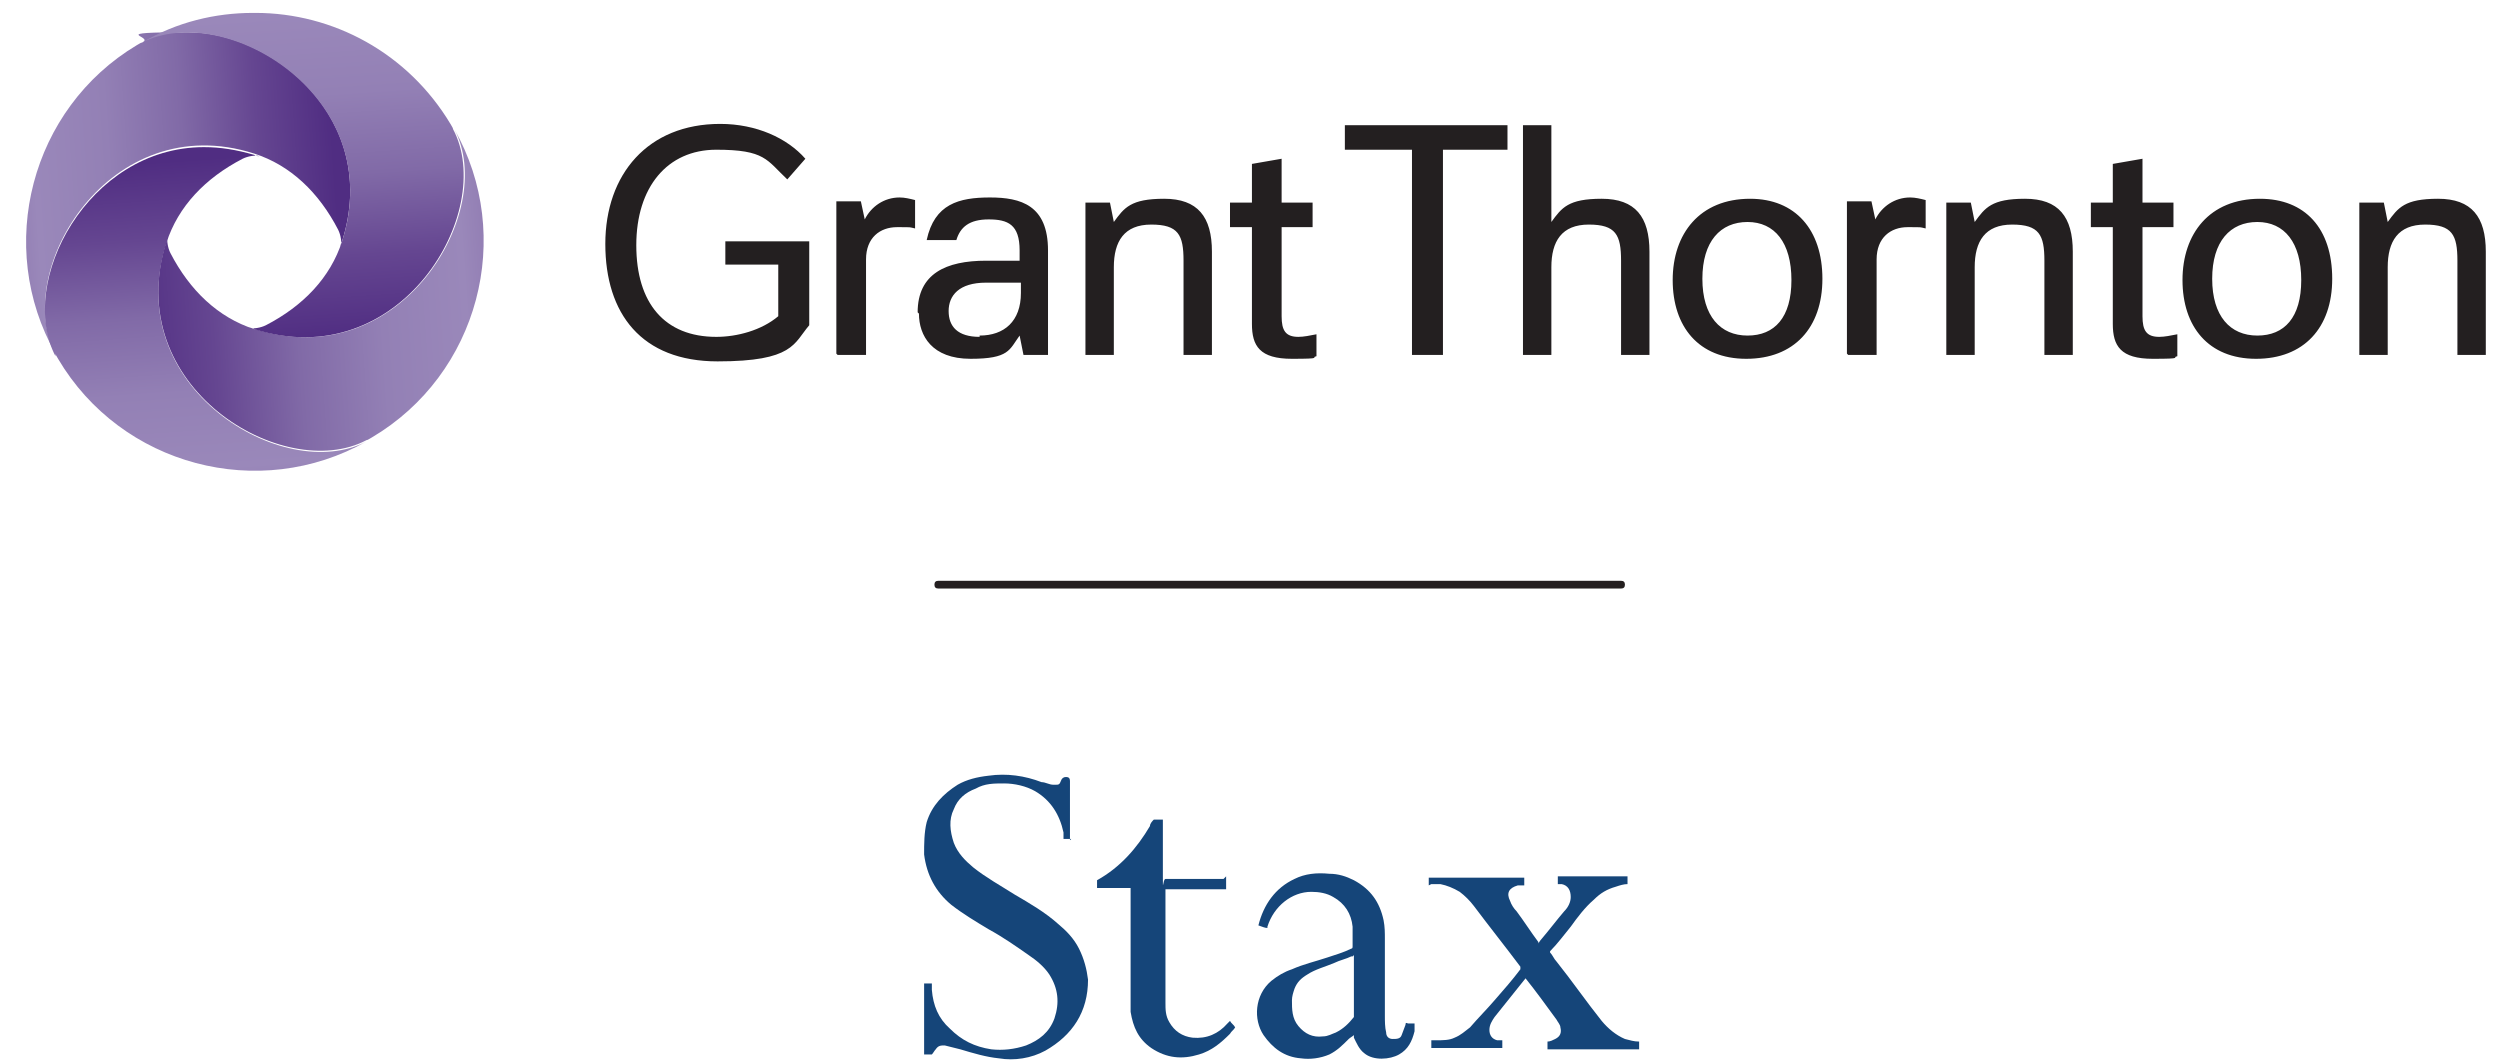 <?xml version="1.0" encoding="UTF-8"?>
<svg id="Layer_1" xmlns="http://www.w3.org/2000/svg" xmlns:xlink="http://www.w3.org/1999/xlink" version="1.1" viewBox="0 0 193.7 82.3">
  <!-- Generator: Adobe Illustrator 29.8.2, SVG Export Plug-In . SVG Version: 2.1.1 Build 3)  -->
  <defs>
    <style>
      .st0 {
        fill: none;
      }

      .st1 {
        fill: url(#linear-gradient2);
      }

      .st2 {
        fill: url(#linear-gradient1);
      }

      .st3 {
        fill: url(#linear-gradient3);
      }

      .st4 {
        fill: #231f20;
      }

      .st5 {
        fill: url(#linear-gradient);
      }

      .st6 {
        fill: #154579;
      }

      .st7 {
        clip-path: url(#clippath-1);
      }

      .st8 {
        clip-path: url(#clippath-3);
      }

      .st9 {
        clip-path: url(#clippath-2);
      }

      .st10 {
        fill: #241f20;
      }

      .st11 {
        clip-path: url(#clippath);
      }
    </style>
    <clipPath id="clippath">
      <path class="st0" d="M11,3.3c-.1,0-.2.1-.4.2C2.4,8.4-.4,19.1,4.3,27.4c-3.4-6.4,4.2-19.1,15.4-15.5,2.8.9,5,3,6.5,5.9.2.4.3,1,.2,1.3,0-.1,0-.3.1-.4C29.5,9.3,21.2,2.5,14.6,2.5s-2.5.3-3.6.8"/>
    </clipPath>
    <linearGradient id="linear-gradient" x1="0" y1="82.3" x2=".9" y2="82.3" gradientTransform="translate(28.9 2661.9) rotate(-180) scale(32.2)" gradientUnits="userSpaceOnUse">
      <stop offset="0" stop-color="#502d82"/>
      <stop offset=".1" stop-color="#502d82"/>
      <stop offset=".3" stop-color="#654691"/>
      <stop offset=".5" stop-color="#816aa7"/>
      <stop offset=".7" stop-color="#9380b5"/>
      <stop offset=".9" stop-color="#9a88ba"/>
      <stop offset="1" stop-color="#8d77af"/>
    </linearGradient>
    <clipPath id="clippath-1">
      <path class="st0" d="M4.3,27.4c0,.1.1.2.2.4,4.9,8.3,15.6,11.1,23.9,6.4-6.4,3.4-19.1-4.2-15.5-15.4.9-2.8,3-5,5.9-6.5.4-.2,1-.3,1.3-.2-.1,0-.3,0-.4-.1-1.4-.4-2.6-.6-3.9-.6-9,0-14.5,10.5-11.5,16.2"/>
    </clipPath>
    <linearGradient id="linear-gradient1" x1="0" y1="82.3" x2="1" y2="82.3" gradientTransform="translate(2475.9 9.4) rotate(90) scale(29.9)" gradientUnits="userSpaceOnUse">
      <stop offset="0" stop-color="#502d82"/>
      <stop offset=".1" stop-color="#502d82"/>
      <stop offset=".3" stop-color="#654691"/>
      <stop offset=".5" stop-color="#816aa7"/>
      <stop offset=".7" stop-color="#9380b5"/>
      <stop offset=".9" stop-color="#9a88ba"/>
      <stop offset="1" stop-color="#8d77af"/>
    </linearGradient>
    <clipPath id="clippath-2">
      <path class="st0" d="M19.7,25.5c-2.8-.9-5-3-6.5-5.9-.2-.4-.3-1-.2-1.3,0,.1,0,.3-.1.4-3.6,11.3,9.1,18.8,15.5,15.4.1,0,.2-.1.4-.2,8.3-4.9,11.1-15.6,6.4-23.9,3.4,6.4-4.2,19.1-15.4,15.5"/>
    </clipPath>
    <linearGradient id="linear-gradient2" x1="0" y1="82.4" x2="1" y2="82.4" gradientTransform="translate(6.5 -2688.6) scale(32.9)" gradientUnits="userSpaceOnUse">
      <stop offset="0" stop-color="#502d82"/>
      <stop offset=".1" stop-color="#502d82"/>
      <stop offset=".3" stop-color="#654691"/>
      <stop offset=".5" stop-color="#816aa7"/>
      <stop offset=".7" stop-color="#9380b5"/>
      <stop offset=".9" stop-color="#9a88ba"/>
      <stop offset="1" stop-color="#8d77af"/>
    </linearGradient>
    <clipPath id="clippath-3">
      <path class="st0" d="M19.6,1c-2.9,0-5.9.7-8.6,2.3C17.4,0,30.1,7.5,26.5,18.7c-.9,2.8-3,5-5.9,6.5-.4.2-1,.3-1.3.2.1,0,.3,0,.4.1,11.3,3.6,18.8-9.1,15.4-15.5,0-.1-.1-.2-.2-.4C31.6,4.1,25.8,1,19.8,1h-.1Z"/>
    </clipPath>
    <linearGradient id="linear-gradient3" x1="0" y1="82.4" x2="1" y2="82.4" gradientTransform="translate(-2576.8 29.4) rotate(-90) scale(31.6)" gradientUnits="userSpaceOnUse">
      <stop offset="0" stop-color="#502d82"/>
      <stop offset=".1" stop-color="#502d82"/>
      <stop offset=".3" stop-color="#654691"/>
      <stop offset=".5" stop-color="#816aa7"/>
      <stop offset=".7" stop-color="#9380b5"/>
      <stop offset=".9" stop-color="#9a88ba"/>
      <stop offset="1" stop-color="#8d77af"/>
    </linearGradient>
  </defs>
  <path class="st10" d="M72.4,45.3c0-.2.1-.3.3-.3h52.9c.2,0,.3.1.3.3s-.1.3-.3.3h-52.9c-.2,0-.3-.1-.3-.3"/>
  <g class="st11">
    <rect class="st5" x="-1.3" y="1.5" width="31.6" height="27" transform="translate(-1 1.1) rotate(-4)"/>
  </g>
  <g class="st7">
    <rect class="st2" x=".4" y="10.3" width="29" height="29.4" transform="translate(-1.7 1.1) rotate(-4)"/>
  </g>
  <g class="st9">
    <rect class="st1" x="8.4" y="9" width="32.4" height="29.6" transform="translate(-1.6 1.8) rotate(-4)"/>
  </g>
  <g class="st8">
    <rect class="st3" x="10" y="-1" width="29.5" height="31.1" transform="translate(-1 1.8) rotate(-4)"/>
  </g>
  <g>
    <path class="st6" d="M83,65h-.6c0-.2,0-.3,0-.5-.3-1.4-1-2.5-2.2-3.2-.7-.4-1.6-.6-2.4-.6-.8,0-1.5,0-2.2.4-.8.3-1.4.8-1.7,1.6-.4.8-.3,1.7,0,2.6.3.8.9,1.4,1.5,1.9,1,.8,2.1,1.4,3.2,2.1,1.2.7,2.4,1.4,3.4,2.3.6.5,1.2,1.1,1.6,1.9.4.8.6,1.6.7,2.4,0,2.5-1.2,4.3-3.3,5.5-1.1.6-2.4.8-3.6.6-1-.1-2-.4-3-.7-.4-.1-.8-.2-1.2-.3-.3,0-.5,0-.7.3-.1.1-.2.3-.3.4,0,0,0,0-.1,0-.2,0-.3,0-.5,0,0,0,0,0,0,0,0,0,0,0,0,0v-5.5h.6c0,.2,0,.4,0,.5.1,1.2.5,2.2,1.4,3,.9.9,1.9,1.4,3.2,1.6.9.1,1.8,0,2.7-.3,1-.4,1.8-1,2.2-2.1.4-1.2.3-2.3-.4-3.4-.4-.6-1-1.1-1.6-1.5-1-.7-2-1.4-3.1-2-1-.6-2-1.2-2.9-1.9-1.2-1-1.9-2.3-2.1-3.9,0-.8,0-1.7.2-2.5.4-1.3,1.3-2.2,2.4-2.9.7-.4,1.5-.6,2.4-.7,1.4-.2,2.8,0,4.1.5.3,0,.6.2.9.2,0,0,.1,0,.2,0,.2,0,.3,0,.4-.3,0,0,0,0,0,0q.1-.3.4-.3t.3.3v4.6"/>
    <path class="st6" d="M110.7,68.6v-.6h7.4v.6c-.2,0-.3,0-.5,0-.7.2-.9.6-.6,1.2.1.3.3.6.5.8.6.8,1.1,1.6,1.7,2.4,0,0,0,0,0,.1,0,0,.1-.2.2-.3.6-.7,1.2-1.5,1.8-2.2.3-.3.5-.7.5-1.1,0-.5-.2-.9-.7-1-.1,0-.2,0-.3,0v-.6h5.4c0,.2,0,.4,0,.6,0,0,0,0,0,0-.3,0-.6.1-.9.2-.7.2-1.2.5-1.7,1-.7.6-1.3,1.4-1.8,2.1-.5.6-1,1.3-1.6,1.9,0,0,0,0,0,.1.2.2.3.5.5.7,1.2,1.5,2.3,3.1,3.5,4.6.5.6,1.1,1.1,1.8,1.4.4.1.7.2,1.1.2,0,0,0,0,0,0,0,0,0,0,0,0v.6h-7.1v-.6c.2,0,.4-.1.6-.2.4-.2.5-.5.4-.9,0-.2-.2-.4-.3-.6-.8-1.1-1.6-2.2-2.4-3.2,0,0,0,0,0,0,0,0,0,0,0,0-.8,1-1.6,2-2.4,3-.2.3-.4.6-.4,1,0,.4.2.7.6.8.1,0,.3,0,.4,0v.6h-5.5v-.6c.1,0,.2,0,.4,0,.5,0,1,0,1.4-.2.5-.2.8-.5,1.2-.8.6-.7,1.3-1.4,1.9-2.1.7-.8,1.4-1.6,2-2.4,0,0,0,0,0-.2-1.2-1.6-2.4-3.1-3.6-4.7-.3-.4-.7-.8-1.1-1.1-.5-.3-1-.5-1.5-.6-.2,0-.4,0-.7,0"/>
    <path class="st6" d="M98.2,71.9c-.2,0-.4-.1-.7-.2,0,0,0,0,0,0,.4-1.6,1.3-2.9,2.8-3.6.8-.4,1.7-.5,2.7-.4.7,0,1.3.2,1.9.5,1.3.7,2,1.7,2.3,3.1.1.5.1,1,.1,1.4,0,2,0,4,0,6,0,.4,0,.9.1,1.3,0,.3.2.5.5.5.3,0,.6,0,.7-.3.1-.3.2-.5.3-.8,0-.1,0-.2.2-.1.2,0,.3,0,.5,0,0,.2,0,.4,0,.6-.2.8-.5,1.4-1.2,1.8-.7.4-2,.5-2.7-.1-.4-.3-.6-.8-.8-1.2,0,0,0-.1,0-.2,0,0,0,0,0,0-.1.1-.3.2-.4.3-.5.5-.9.9-1.5,1.2-.7.3-1.5.4-2.2.3-1.3-.1-2.2-.8-2.9-1.8-.8-1.2-.7-3.1.6-4.2.5-.4,1-.7,1.6-.9.9-.4,1.8-.6,2.7-.9.6-.2,1.3-.4,1.9-.7.1,0,.1-.1.1-.2,0-.5,0-1,0-1.5-.1-1-.6-1.8-1.5-2.3-.5-.3-1.1-.4-1.7-.4-1.5,0-2.9,1.1-3.4,2.7,0,0,0,.1,0,.2M104.8,74.1c0,0-.1,0-.1,0-.4.2-.9.3-1.3.5-.7.3-1.5.5-2.1.9-.5.3-.8.6-1,1.1-.1.3-.2.6-.2.9,0,.7,0,1.4.5,2,.5.6,1.1.9,1.9.8.4,0,.7-.2,1-.3.6-.3,1-.7,1.4-1.2,0,0,0-.2,0-.3,0-1.4,0-2.8,0-4.3v-.2"/>
    <path class="st6" d="M95,67.9v1h-4.7c0,0,0,.1,0,.1,0,2.9,0,5.8,0,8.7,0,.5,0,1,.3,1.5.4.7,1,1.1,1.8,1.2,1.1.1,2-.3,2.7-1.1,0,0,.1-.1.2-.2.1.2.3.3.4.5-.1.2-.3.3-.4.5-.7.7-1.4,1.3-2.4,1.6-1.3.4-2.5.3-3.7-.5-1-.7-1.4-1.6-1.6-2.8,0-.2,0-.5,0-.7,0-2.9,0-5.8,0-8.7v-.2h-2.6c0-.2,0-.4,0-.6,0,0,0,0,0,0,1.8-1,3.1-2.5,4.1-4.2,0-.2.2-.4.3-.5,0,0,0,0,.1,0,.2,0,.4,0,.6,0,0,0,0,.1,0,.2,0,1.4,0,2.8,0,4.2s0,.2.2.2h4.5"/>
  </g>
  <path class="st4" d="M75.9,26.1c-1.7,0-2.4-.8-2.4-2s.8-2.2,2.9-2.2h2.7v.8c0,2.2-1.3,3.3-3.2,3.3M71.2,24.3c0,1.7,1,3.5,4,3.5s3-.7,3.8-1.8l.3,1.5h1.9v-8.1c0-3.5-2.1-4.1-4.5-4.1s-4.3.5-4.9,3.3h2.3c.3-1,1-1.6,2.5-1.6s2.4.4,2.4,2.4v.8h-2.6c-3.1,0-5.3,1-5.3,4M64.9,27.5h2.2v-7.4c0-1.7,1.1-2.5,2.4-2.5s.9,0,1.4.1v-2.2c-.4-.1-.8-.2-1.2-.2-1.2,0-2.2.7-2.7,1.7l-.3-1.4h-1.9v11.8ZM143.2,27.5h2.2v-7.4c0-1.7,1.1-2.5,2.4-2.5s.9,0,1.4.1v-2.2c-.4-.1-.8-.2-1.2-.2-1.2,0-2.2.7-2.7,1.7l-.3-1.4h-1.9v11.8ZM101.7,17.6v-1.9h-2.4v-3.4l-2.3.4v3h-1.7v1.9h1.7v7.5c0,1.7.6,2.7,3.1,2.7s1.4-.1,1.9-.2v-1.7c-.5.1-1,.2-1.4.2-1,0-1.3-.5-1.3-1.6v-6.9h2.4ZM168.4,17.6v-1.9h-2.4v-3.4l-2.3.4v3h-1.7v1.9h1.7v7.5c0,1.7.6,2.7,3.1,2.7s1.4-.1,1.9-.2v-1.7c-.5.1-1,.2-1.4.2-1,0-1.3-.5-1.3-1.6v-6.9h2.4ZM135.4,26c-2.1,0-3.5-1.5-3.5-4.4s1.4-4.4,3.5-4.4,3.4,1.6,3.4,4.5-1.3,4.3-3.4,4.3M174.9,26c-2.1,0-3.5-1.5-3.5-4.4s1.4-4.4,3.5-4.4,3.4,1.6,3.4,4.5-1.3,4.3-3.4,4.3M150.8,27.5h2.2v-6.8c0-2,.8-3.3,2.9-3.3s2.5.8,2.5,2.8v7.3h2.2v-8c0-2.7-1.1-4.1-3.7-4.1s-3.1.7-3.9,1.8l-.3-1.5h-1.9v11.8ZM84.1,27.5h2.2v-6.8c0-2,.8-3.3,2.9-3.3s2.5.8,2.5,2.8v7.3h2.2v-8c0-2.7-1.1-4.1-3.7-4.1s-3.1.7-3.9,1.8l-.3-1.5h-1.9v11.8ZM182.8,27.5h2.2v-6.8c0-2,.8-3.3,2.9-3.3s2.5.8,2.5,2.8v7.3h2.2v-8c0-2.7-1.1-4.1-3.7-4.1s-3.1.7-3.9,1.8l-.3-1.5h-1.9v11.8ZM116.8,11.6v-1.9h-12.6v1.9h5.2v15.9h2.4v-15.9h5.1ZM118,27.5h2.2v-6.8c0-2,.8-3.3,2.9-3.3s2.5.8,2.5,2.8v7.3h2.2v-8c0-2.7-1.1-4.1-3.7-4.1s-3.1.7-3.9,1.8v-7.5h-2.2v17.8ZM56.1,20.5h4.2v4c-1.3,1.1-3.2,1.6-4.8,1.6-4,0-6.2-2.6-6.2-7.1s2.4-7.4,6.2-7.4,3.9.8,5.5,2.3l1.4-1.6c-1.4-1.6-3.8-2.7-6.6-2.7-5.6,0-8.9,3.9-8.9,9.3s2.8,9.1,8.7,9.1,5.9-1.4,7.1-2.8v-6.5h-6.5v1.8ZM135.6,15.4c-3.9,0-6,2.7-6,6.3s2,6.1,5.7,6.1,5.9-2.4,5.9-6.2-2.1-6.2-5.6-6.2M175.1,15.4c-3.9,0-6,2.7-6,6.3s2,6.1,5.7,6.1,5.9-2.4,5.9-6.2c0-3.9-2.1-6.2-5.6-6.2"/>
</svg>